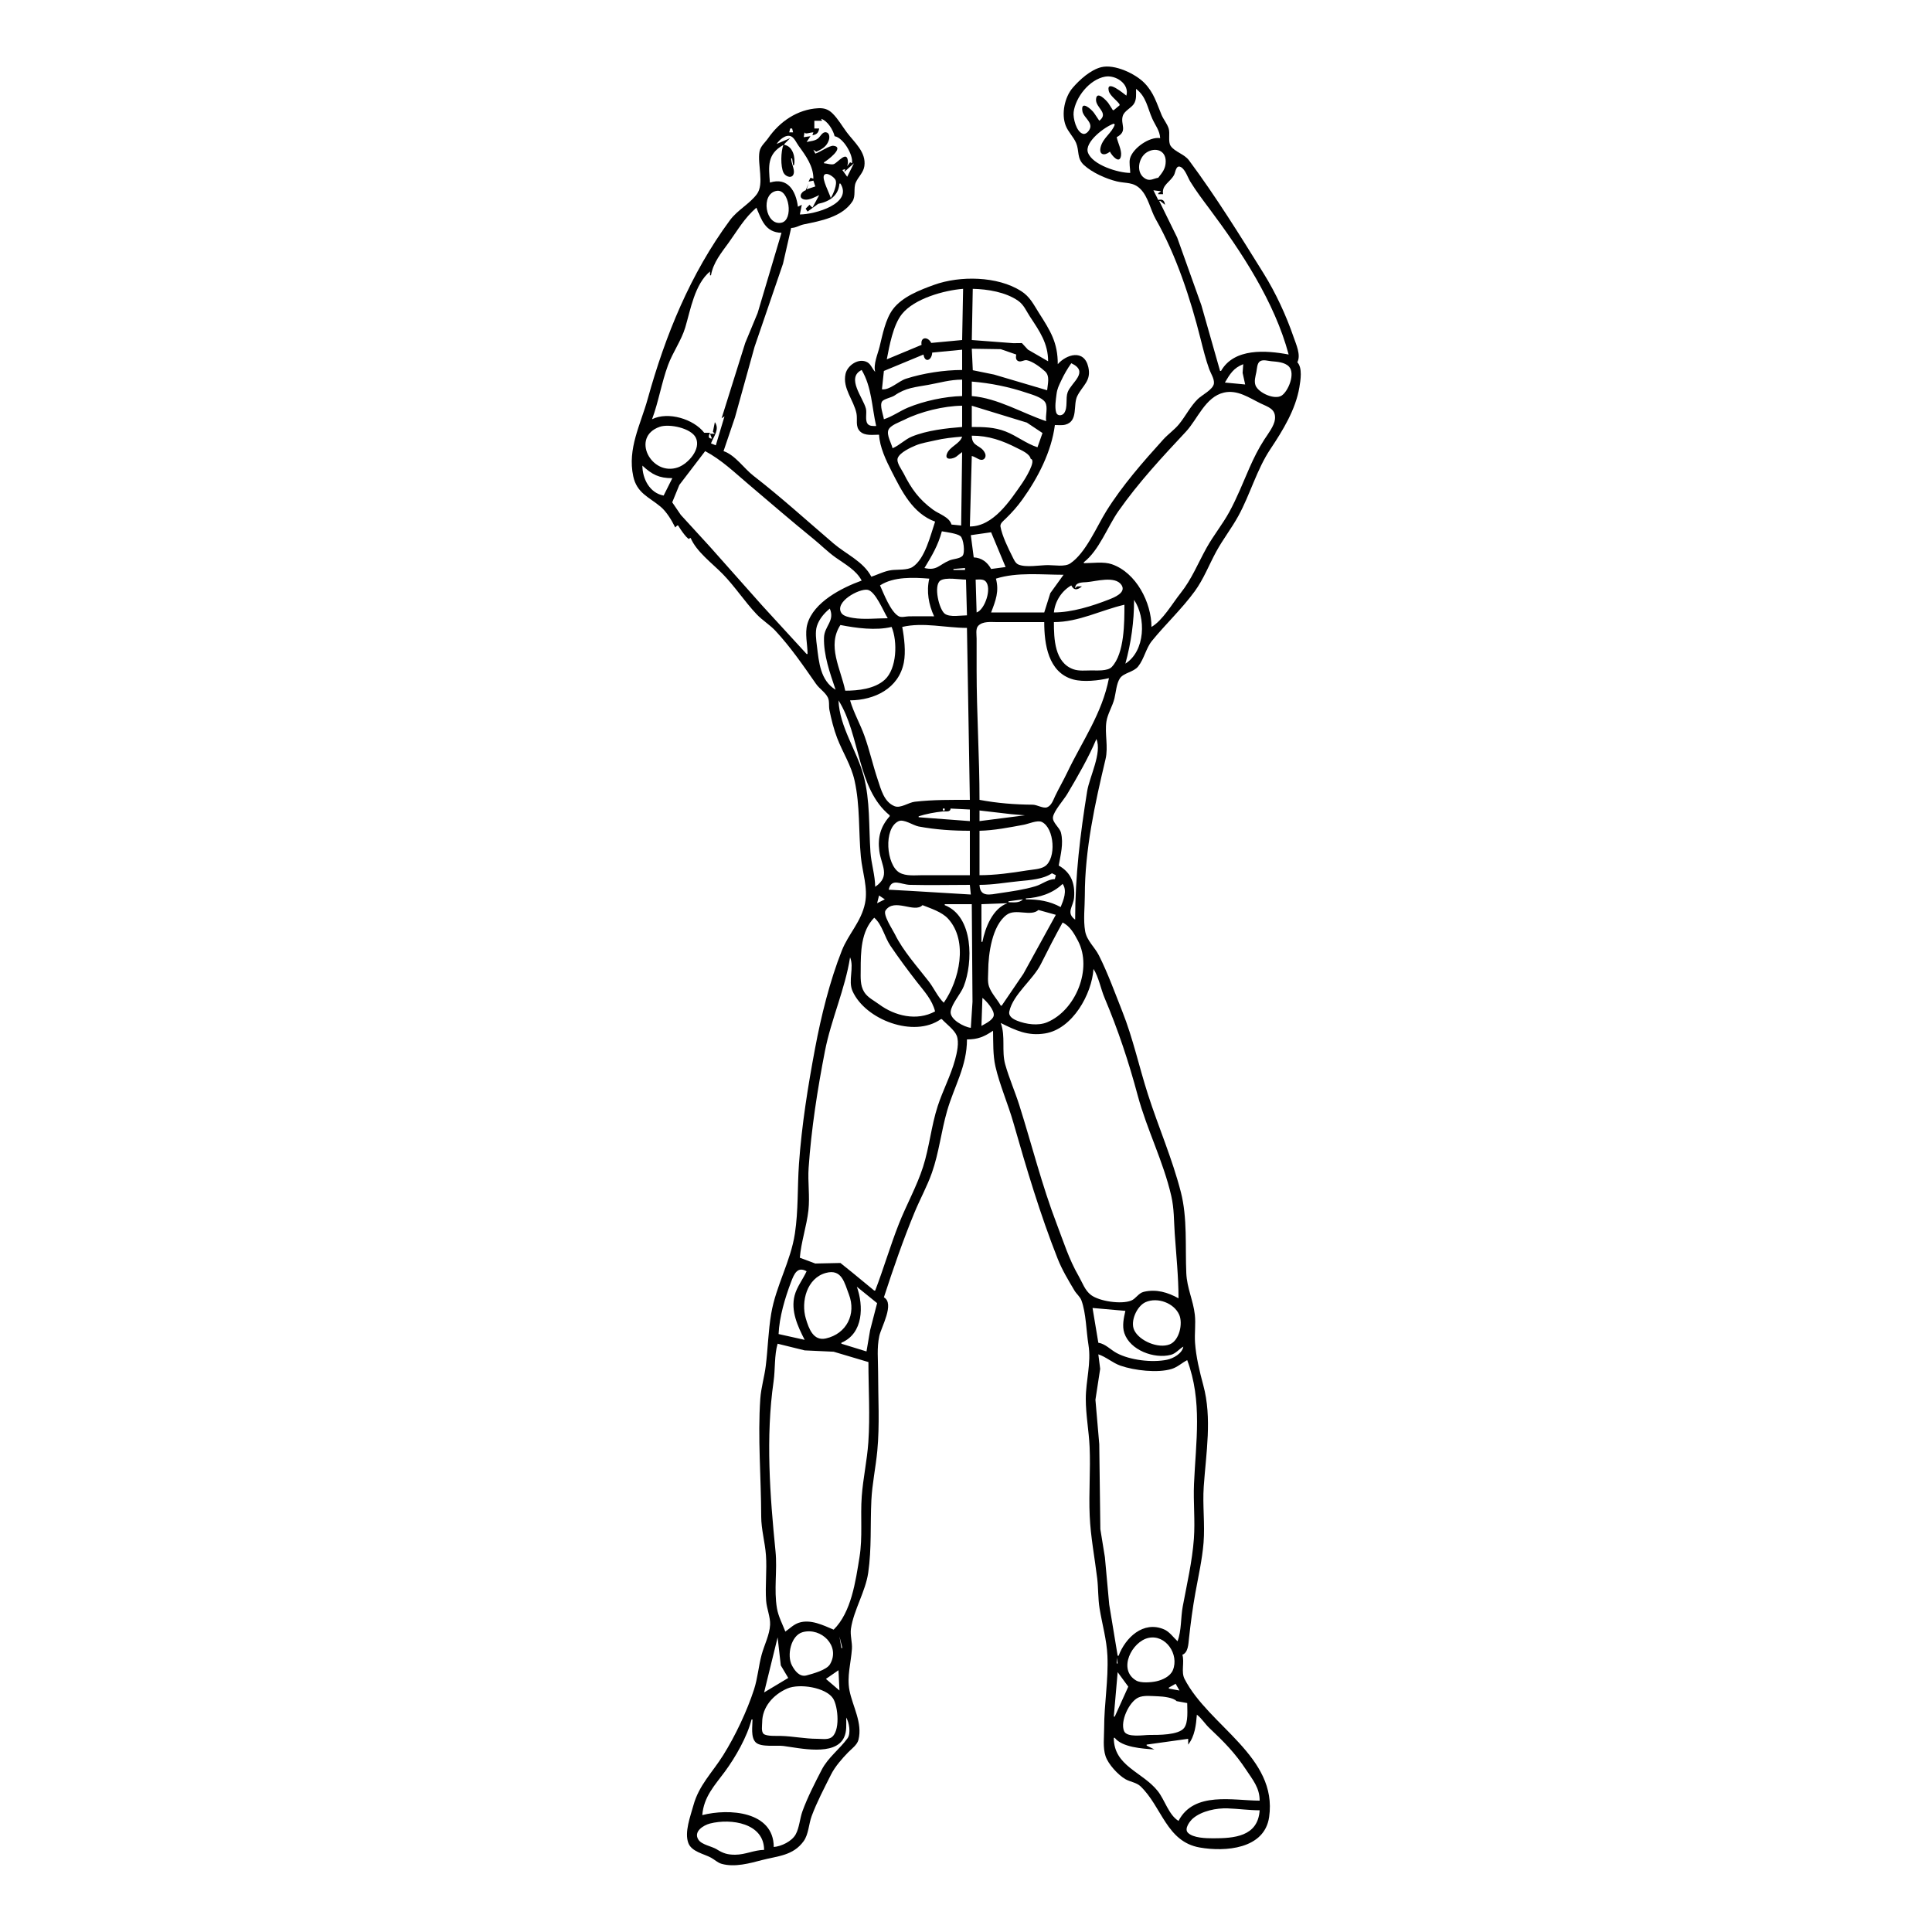 <?xml version="1.0" encoding="UTF-8" standalone="yes"?>
<svg viewBox="0 0 2000 2000" xmlns="http://www.w3.org/2000/svg">
<path d="m0 0v2e3h2e3v-2e3h-2e3z" fill="#fff"/>
<path d="m1092 440c3.53 0 7.57 0.51 11-0.434 13.44-3.695 7.62-20.432 12.18-29.566 5.6-11.206 14.73-15.619 11.43-30-4.36-18.942-22.75-13.135-31.61-3 0-22.508-7.62-34.427-19.46-53-5.69-8.944-9.25-16.805-18.54-22.714-24.49-15.581-63.43-16.018-90-6.425-14.735 5.32-32.829 12.262-42.582 25.139-7.822 10.328-10.833 26.642-13.893 39-1.926 7.781-6.633 18.097-4.525 26-2.98-2.949-4.347-7.889-8.105-9.972-8.844-4.904-20.572 3.045-22.592 11.972-3.39 14.986 8.553 27.179 11.318 41 1.255 6.275-1.446 13.598 3.723 18.606 4.993 4.837 13.309 3.394 19.656 3.394 0.582 12.73 7.326 26.817 13.052 38 10.441 20.391 21.63 43.45 44.948 52-4.666 13.707-10.338 38.605-23.39 46.973-5.367 3.441-15.448 2.454-21.61 3.211-7.208 0.886-14.138 4.579-21 6.816-8.125-15.662-26.13-23.306-39-34.3-27.595-23.575-54.293-47.916-83-70.151-10.005-7.75-18.826-21.418-31-25.549l11.861-35 20.27-73 29.424-86 8.445-37c5.137-0.121 8.333-2.74 13.089-3.725 17.013-3.524 39.63-7.445 50.338-23.789 3.715-5.67 0.849-13.49 3.437-19.486 2.586-5.99 7.956-10.273 8.926-17 2.1-14.567-10.453-24.654-18.181-35-4.905-6.566-8.987-13.919-14.898-19.699-4.308-4.211-8.788-5.58-14.711-5.258-21.709 1.181-39.975 13.99-51.802 30.996-3.175 4.564-7.966 8.205-8.974 13.961-2.271 12.967 5.134 33.485-2.722 43.985-7.676 10.258-20.001 16.335-27.893 27.015-40.926 55.384-66.83 119.09-85.123 185-7.39 26.625-21.089 51.313-14.968 80.004 3.724 17.456 16.198 21.431 28.273 31.495 6.324 5.271 11.576 14.223 15.209 21.505l2-2h1c2.219 3.832 11.469 17.384 12 13h1c5.962 14.1 22.411 26.238 32.961 37.015 12.785 13.061 22.821 28.67 35.328 41.892 5.922 6.259 13.615 10.846 19.523 17.182 15.525 16.654 29.045 36.327 41.963 54.907 3.476 5 9.482 8.577 12.197 14.004 1.919 3.834 0.829 8.851 1.658 13 1.889 9.464 4.525 19.985 7.988 29 5.786 15.064 14.435 27.927 18.018 44 5.85 26.243 4.014 52.539 6.534 79 1.49 15.648 7.54 32.242 4.315 48-3.938 19.245-17.131 31.63-24.01 49-12.428 31.38-21.447 67.9-27.671 101-7.411 39.41-13.906 79.93-16.715 120-1.704 24.31-0.559 47.78-4.223 72-4.373 28.9-19.673 54.05-24.542 83-3.032 18.03-3.385 35.94-5.61 54-1.398 11.35-4.886 22.67-5.66 34-2.756 40.36 0.865 81.57 0.946 122 0.027 13.32 3.977 26.68 4.911 40 1.093 15.61-0.89 31.39 0.178 47 0.566 8.25 4.493 16.92 4.107 25-0.494 10.35-6.1 21.07-8.776 31-3.209 11.92-4.059 24.23-7.88 36-7.268 22.4-19.402 48.04-31.909 68-11.262 17.97-25.146 31.06-30.846 52-3.03 11.13-9.503 27.71-5.185 39 3.391 8.86 15.927 11.02 23.4 15.04 3.706 2 6.894 5.23 11 6.39 13.605 3.83 29.038-0.54 42-3.94 16.105-4.21 32.012-4.4 42.942-19.54 5.153-7.14 5.252-17.79 8.287-25.95 5.452-14.67 13.065-29.02 20.056-43 4.069-8.13 11.41-16.52 17.73-23 3.641-3.73 9.341-7.71 10.667-13 4.387-17.5-6.013-34.44-9.303-51-2.848-14.33 1.562-28.85 2.532-43 0.474-6.93-2.012-14.25-1.012-21 2.875-19.42 15.051-38.3 17.891-58 3.614-25.07 2.022-49.73 3.25-75 0.814-16.75 4.528-34.17 6.13-51 2.57-27 0.83-54.86 0.83-82 0-12.75-1.408-24.52 1.246-37 1.891-8.89 16.224-33.68 4.754-40 9.635-29.61 19.845-59.19 31.758-88 5.675-13.73 13.041-26.99 17.967-41 7.362-20.94 9.575-42.73 15.705-64 7.456-25.87 20.57-46.15 20.57-74 11.28 0 17.65-2.7 27-9 0.24 11.81-0.21 25.46 2.46 37 4.49 19.43 13.01 38.71 18.53 58 13.59 47.57 27.71 95.04 45.89 141 4.63 11.72 11 22.2 17.41 33 2.05 3.44 5.85 6.47 7.21 10.18 4.86 13.27 4.94 31.75 7.24 45.82 3.11 19.01-2.74 37.28-2.74 56 0 17.04 3.22 33.1 3.96 50 1.04 23.63-0.96 47.37 0.08 71 0.96 21.95 5.17 43.29 7.78 65 1.22 10.18 0.79 20.94 2.44 31 2.65 16.19 7.41 32.54 8.13 49 1.11 25.41-3.39 49.51-3.39 75 0 9.3-1.49 20.06 1.47 29 2.72 8.24 13.02 19.46 20.53 23.78 5.02 2.88 11.45 3.37 15.74 7.49 22.12 21.26 26.78 57.23 61.26 63.27 26.11 4.57 66.99 1.81 71.79-31.54 9.01-62.65-62.42-94.04-87.57-143-3.74-7.29 0.1-17.15-2.22-25 6.03-2.31 6.19-11.18 6.83-17 1.7-15.64 3.79-31.48 6.59-47 3.08-17.07 7.1-34.74 8.49-52 1.54-19.23-1.14-38.75 0.18-58 2.38-34.78 8.8-70.79-0.45-105-3.81-14.09-7.52-29.36-8.55-44-0.67-9.6 0.86-19.43-0.22-29-1.68-14.99-8.15-27.51-8.83-43-1.21-27.58 1.28-57.08-5.65-84-8.93-34.72-23.11-67.03-34.03-101-9.21-28.66-15.38-57.81-26.57-86-7.55-19.03-15.02-39.71-24.23-58-4.3-8.53-12.51-15.228-14.23-25-2.06-11.712-0.33-25.114-0.33-37 0-47.487 10.48-95.022 21.41-141 3.09-13.017-0.95-26.276 0.93-39 1.18-8.004 6.4-15.988 8.32-24 1.48-6.158 2.1-15.421 5.62-20.722 3.92-5.899 14.13-6.354 18.93-12.382 6.26-7.844 8.09-18.9 14.35-26.571 14.21-17.413 30.9-32.984 44.28-51.325 9.21-12.63 14.77-27.384 22.19-41 6.94-12.727 15.98-24.235 22.97-37 12.16-22.204 19.02-47.992 33.03-69 13.1-19.648 26.18-41.036 30.06-64 1.24-7.33 3.36-20.179-2.09-26 3.92-7.461-1.28-18.482-3.86-26-7.74-22.552-18.49-45.745-31.08-66-24.51-39.435-49.52-79.726-77.22-117-4.92-6.628-14.51-8.559-18.95-14.929-2.99-4.287-0.46-12.907-2.11-18.076-1.63-5.075-5.25-9.122-7.32-14-5.2-12.318-7.92-22.908-17.63-32.946-9.45-9.766-31.04-19.933-44.83-16.5-11.04 2.747-22.47 13.025-29.67 21.461-8.19 9.59-11.86 26.824-7.14 38.985 2.63 6.797 8.11 11.652 10.8 18.039 3.47 8.226 0.56 15.794 8.05 22.776 8.38 7.803 22.88 14.26 33.96 16.946 9.51 2.306 17.07 0.377 24.6 7.95 8.13 8.174 10.29 21.498 15.86 31.289 21.16 37.213 35.91 82.199 46.41 124 2.61 10.371 5.24 20.917 8.83 31 1.57 4.41 5.51 10.146 4.94 14.985-0.75 6.262-12.38 11.898-16.63 16.054-7.81 7.659-12.55 17.545-19.39 25.96-4.82 5.935-11.31 10.324-16.45 16.001-20.69 22.858-42.52 47.762-58.86 74-10.09 16.194-21.26 43.412-37.4 54.258-5.63 3.781-16.4 1.742-22.91 1.742-8.54 0-22.92 2.785-30.79-0.603-3.22-1.388-4.81-5.472-6.29-8.397-4.39-8.732-10.52-21.254-12.24-30.83-0.61-3.401 3.19-6.073 5.32-8.159 6.54-6.39 12.09-12.572 17.43-20.011 15.97-22.248 30.06-49.412 33.57-77z" fill="#010101"/>
<path d="m1138 125c10.27-8.006-3.8-13.423-3.4-21.981 0.47-10.152 11.03 1.21 12.93 3.979 1.57 2.283 2.93 4.7 4.47 7.002h1l6-5v-1c-2.94-4.243-10.17-9.056-11.25-13.996-2.76-12.659 16.3 3.621 18.25 4.996 3.5-11.958-10.89-21.651-22-19.656-16.27 2.923-30.56 21.28-32.57 36.656-0.79 6.004 2.71 20.691 9.75 22.539 3.6 0.944 7.53-4.371 7.61-7.539 0.14-6.085-7.35-10.098-8.31-15.999-1.95-11.982 9.64-1.683 12.13 1.999l5.39 8m38-33c0 5.325 0.82 11.407-2.51 15.961-3.08 4.197-9.57 6.869-11.19 12.039-2.75 8.821 5.6 15.643-6.3 22 1.1 5.662 5.28 13.293 4.5 18.981-1.34 9.801-9.81-0.223-11.5-3.981-5.71 4.707-11.81 3.412-9.55-5 2.6-9.643 11.53-14.205 14.55-23l-1-1c-9.28 3.079-30.73 19.167-26.74 29.999 4.74 12.852 31.4 20.993 43.74 21.001 0-4.599-1.39-10.608-0.21-15 2.87-10.629 20.25-22.822 31.21-21-0.4-7.777-5.01-13.168-8.1-20-5.02-11.134-6.25-23.142-16.9-31m-326 31 1 2h-8v8h5c-0.697 4.466-2.534 6.303-7 7l1-3c-3.553 0-10.017 3.068-9-1l-1 6 7-1-4 6c3.984-0.96 8.455-1.001 11.791-3.653 2.428-1.93 4.465-6.92 8.166-6.426 3.921 0.524 3.99 5.233 3.083 8.079-2.069 6.494-7.028 9.521-13.04 12l-3-2 2 4c4.932-1.39 14.74-8.648 18.941-8.079 11.946 1.616-7.191 15.63-9.941 17.079v1c3.111 0.159 6.968 1.764 9.982 0.933 4.049-1.118 14.485-15.659 14.781-1.977 0.029 1.35-0.461 2.756-0.763 4.044l3-4 2 1c1.428-8.662-9.048-26.438-18-28-1.562-6.481-7.395-16.1-14-18m-32 10-1 4h4l-1-4h-2m-14 16 14-6-6 6v1c8.891 1.388 11.678 13.407 10 21h-1l-1-7h-1c4e-3 4.81 3.454 10.778 2.793 14.981-1.026 6.53-8.354 4.211-10.614-0.025-3.359-6.294-2.865-22.616-0.179-28.956-17.142 9.562-15.326 22.199-14 39 18.451-5.849 26.911 8.557 29 25l4-2-2 10c15.655 0 55.071-11.22 42-32h-1c-1.034 12.645-10.369 18.666-22 21l-11 8-2-3 4-4 3 3 7-13c-4.145 1.853-10.311 5.413-14.981 4.589-7.167-1.265-4.022-8.137 0.981-9.589l3-7-2 6 9-3-2-6-5 1 2-4 3 1c0.097-12.884-7.787-23.76-15.265-34-2.178-2.984-4.362-8.266-7.864-9.868-5.392-2.467-12.304 3.818-14.871 7.868m395 35c4.41-5.603 7.72-9.451 7.73-17 0-11.604-10.92-14.8-19.69-9.227-8.79 5.59-11.75 21.867-0.85 27.489 4.57 2.358 8.34-0.559 12.81-1.262m-349.33-15.667 0.666 0.334-0.666-0.334m34.333 0.667-10 9 1-3-3 1 5 7 7-14m320 32h-5v-1l3-2-8-1 5 10c4.61-1.008 6.3 0.323 7 5l-5-4h-1l18.64 38 25.02 70 19.34 68h1c13.6-23.87 46.6-21.409 70-17-14.54-54.441-48.81-106.44-82.1-151-6.75-9.024-13.84-18.4-19.73-28-2.58-4.204-5.13-12.409-9.56-14.928-5.28-3.01-5.7 5.111-7.18 7.928-4 7.605-13.09 10.55-11.43 20m-344 4c2.475-3.934 7.054-14.277 4.879-18.815-1.317-2.748-9.248-8.751-11.807-4.812-2.512 3.865 5.681 18.859 6.928 23.627m-56.001-7.427c-17.153 2.907-11.646 36.593 4.997 32.95 12.713-2.782 8.045-35.16-4.997-32.95m-20.999 17.427c-12.579 10.981-18.997 22.729-28.542 36-7.699 10.703-16.069 20.558-18.458 34h-1v-4c-15.925 13.282-20.126 39.573-25.634 58-3.999 13.375-12.952 25.748-17.836 39-6.726 18.252-9.731 37.758-16.53 56 16.513-8.3 43.129-0.227 54 14h6c-1.597 3.145-2.326 6.078 2 6l-2-5h5l-2-2 2-10c5.247 7.408-1.213 14.689-4 22l5 2 9-30-3 2 24.456-78 12.849-31 24.695-83c-16.916-0.407-20.612-13.515-26-26m43.667 0.333 0.666 0.334-0.666-0.334m-0.334 6.334 0.334 0.666-0.334-0.666m91.667 150.33 36-15c-1.398-8.562 6.681-8.727 10-2l32-3 1-53c-19.691 1.557-50.496 10.053-63.362 26.174-9.119 11.425-12.903 32.734-15.638 46.826m89-73-1 53 43 3.261 8.86-0.104 6.28 6.794 20.86 12.049c0-18.465-8.7-30.976-18.64-46-3.9-5.881-6.41-12.489-12.38-16.64-12.92-8.994-31.52-12.041-46.98-12.36m-1 62 1.03 22.258 21.97 4.471 55 16.271c0.5-6.282 3.19-14.646-2.15-19.541-4.41-4.05-12.87-10.428-18.85-11.551-3.02-0.568-5.97 2.169-8.85 0.921-2.94-1.275-2.56-4.293-2.15-6.829l-16-5.536-30-0.464m-41 4c-0.254 7.831-7.544 11.326-9 2l-41 17-2 19c8.149 1.033 16.998-8.437 25-10.995 17.764-5.68 39.438-9.005 58-9.005v-21l-31 3m339.32 9.028c-3.07 2.03-3.07 7.705-3.72 10.972-0.87 4.38-2.55 9.617-0.86 13.995 2.95 7.617 19.83 15.412 27.17 10.402 6.92-4.726 14.14-22.774 7.44-29.899-4.38-4.649-12.44-5.024-18.35-5.573-3.5-0.325-8.47-2.019-11.68 0.103m-195.32 1.972c-4.06 5.72-7.47 11.636-10.44 17.985-2.38 5.101-4.14 8.341-4.84 14.015-0.7 5.665-2.01 13.294-0.4 18.887 1.16 4.052 6.21 3.776 8.36 0.613 3.95-5.82 1.18-15.043 3.58-21.496 3.85-10.3 22.8-21.035 3.74-30.004m178 1c-10.01 3.865-13.66 10.042-19 19l21 2-2.65-12 0.65-9m-380 64c-4.525-19.784-4.487-40.174-15-58-16.38 8.01 1.452 28.529 4.39 40 1.174 4.579-1.088 11.605 1.638 15.566 1.923 2.795 6.011 2.407 8.972 2.434m8-7c8.711-2.757 16.517-8.563 25-12.088 16.358-6.796 38.23-11.546 56-11.912v-17c-12.7 0-22.708 3.171-35 5.384-13.565 2.443-23.256 2.92-35 11.047-3.022 2.091-11.059 3.481-12.883 6.172-2.724 4.019 1.284 13.949 1.883 18.397m91-39v15c26.82 2.138 52.19 17.675 77 26-1.03-5.783 2.12-14.453-1.03-19.532-3.2-5.18-13.48-7.943-18.97-9.794-18.35-6.182-37.72-10.15-57-11.674m116 187v1c9 0 20.41-1.863 29 1.109 25.24 8.734 41 39.695 41 64.891 11.62-6.725 21.73-24.446 30.12-34.961 11.56-14.496 18.03-30.995 26.97-47.039 7.1-12.754 16.43-24.14 23.47-37 8.1-14.789 14.23-30.596 21.02-46 4.42-10.021 9.29-19.808 15.25-29 3.71-5.706 10.31-14.156 11.02-21 1.12-10.709-7.17-12.684-14.85-16.402-11.8-5.71-23.9-14.438-38-11.204-19.2 4.404-27.37 27.67-39.3 40.436-24.72 26.452-48.91 52.382-69.82 82.17-11.36 16.184-20.1 40.823-35.88 53m-198-118c7.224-3.039 12.705-9.069 20-12.074 15.501-6.385 35.362-8.611 52-9.926v-22c-18.819 0.168-43.223 6.119-60 14.605-4.476 2.264-14.513 5.539-16.356 10.58-1.949 5.328 3.121 13.6 4.356 18.815m82-44v22c12.35 0 23.31 0.118 35 4.66 11.51 4.473 21.26 12.546 33 16.34l5.21-14.74-16.21-10.799-37-11.324-20-6.137m-323 21.814c-30.519 10.506-8.621 51.867 19 41.938 10.238-3.68 24.125-18.841 18.272-30.709-4.897-9.929-27.485-14.598-37.272-11.229m323 9.186c0.04 11.907 9.49 9.185 13.66 18.043 1.98 4.184-1.14 8.348-5.66 6.6-2.84-1.1-5-2.864-8-3.643l-2 73c24.43 0 41.71-26.917 54.31-45 2.6-3.742 15-23.619 8.69-25-1.16-5.401-9.37-8.747-14-11.116-15.46-7.904-29.49-12.884-47-12.884m-21 92 10 1 1-76c-2.102 1.463-3.971 3.12-6.005 4.674-2.96 2.264-12.316 4.435-9.819-2.678 2.719-7.744 13.481-10.383 15.824-17.996-9.157 0.723-19.062 1.76-28 3.899-6.545 1.566-13.781 2.599-20 5.17-5.314 2.196-16.522 7.364-18.643 13.115-1.689 4.579 4.096 11.912 6.056 15.816 7.954 15.852 15.992 27.106 30.587 37.711 6.175 4.488 16.731 7.438 19 15.289m-255-76-26.742 35-7.365 18 8.861 12.999 30.207 33.001 54.224 61.039 45.815 49.961h1c-0.028-10.009-3.012-21.147-0.211-31 6.468-22.759 35.652-37.541 56.211-45-5.581-10.756-17.462-17.117-27-23.91-8.198-5.838-15.196-12.946-22.999-19.287-22.696-18.443-45.095-37.782-67.425-56.726-14.608-12.392-27.541-24.973-44.576-34.077m-65 15c0.037 13.514 7.484 28.37 22 31l9-18c-13.814 0-20.96-3.719-31-13m310 68c-3.952 14.778-10.205 25.113-18 38 12.91 3.11 15.086-3.4 26.001-7.906 3.795-1.567 10.524-1.645 13.392-4.683 2.881-3.052 1.128-17.738-2.131-20.387-3.489-2.835-14.704-4.214-19.262-5.024m30 4 3 23c8.12 0.377 14.17 4.91 18 12l15-2-15-36-21 3m-294 1 1 1-1-1m298 32 4 3-4-3m-22 2v1h12v-2l-12 1m44 10c3.48 13.138-0.24 22.671-5 35h55l6.29-20 13.71-19c-22.76 0-48.04-2.944-70 4m-120 7c3.856 8.485 10.94 27.299 19.329 31.933 2.885 1.593 7.504 0.109 10.671 0.071 8.664-0.103 17.335-4e-3 26-4e-3 -5.635-12.005-8.12-25.896-5-39-16.233-1.281-36.789-2.255-51 7m90 31-1-37c-6.547 0-21.086-2.744-26.566 1.028-7.265 4.999-1.321 30.019 4.699 34.369 5.246 3.79 16.641 1.603 22.867 1.603m9-37 1 34c8.46-2.713 16.32-25.506 9.08-32.397-2.49-2.368-6.93-1.603-10.08-1.603m103 9 2-2h5c-4.38 3.689-8.11 4.717-11-1-10.04 5.803-16.84 16.443-18 28 18.61-0.012 39.76-6.621 57-13.4 4.95-1.944 18.3-7.027 12.97-15.031-6.6-9.898-26.86-3.578-35.97-2.953-4.95 0.34-12.1 0.05-12 6.384m-194 31c-4.348-6.814-12.735-28.221-21.015-29.462-8.849-1.326-34.388 12.596-26.957 24.068 2.169 3.349 8.312 4.471 11.972 5.069 11.488 1.878 24.364 0.325 36 0.325m255-19c0 22.666-3.04 44.162-9 66 20.72-13.159 21.43-47.612 9-66m-83 23c0 17.146 0.69 41.788 20 48.752 5.91 2.131 12.82 1.248 19 1.248 5.59 0 16.71 0.875 20.93-3.599 13.25-14.057 13.07-46.404 13.07-64.401-24.49 5.665-47.32 17.997-73 18m-232-14c-5.728 4.704-10.958 10.786-13.301 18-2.031 6.254-0.769 14.606 0.016 21 2.033 16.554 3.537 35.489 19.285 45-5.719-16.937-12.542-35.972-11.985-54 0.372-12.003 11.53-17.149 5.985-30m155 198c18.3 3.447 36.42 4.88 55 5.001 4.51 0.029 11.03 4.219 14.96 2.687 4.6-1.796 6.43-7.652 8.36-11.688 3.88-8.102 8.44-15.865 12.32-24 15.8-33.115 36.22-61.183 43.36-98-10.59 2.529-26.37 4.295-37 1.366-26-7.164-30-36.802-30-59.366h-49c-6.2 0-14.66-1.148-19.4 3.916-2.81 3.008-1.6 9.302-1.6 13.084v33c0 44.694 3 89.143 3 134m-144-181c-14.065 21.554 0.262 45.044 5 68 13.399 0 30.454-1.856 40.896-11.329 12.674-11.5 13.365-39.833 7.104-54.671-16.583 3.948-36.623 1.187-53-2m64 2c2.074 11.172 3.857 25.749 1.621 37-5.309 26.714-30.307 38.791-55.621 39 3.728 12.765 10.512 24.474 14.975 37 5.245 14.722 8.643 30.143 13.64 45 3.393 10.089 6.459 23.106 17.385 27.542 6.254 2.54 14.465-3.845 21-4.592 19.254-2.2 37.745-1.95 57-1.95l-3-178c-21.658 0-45.498-6.12-67-1m-66 76c1.2 27.958 18.948 51.63 25.986 78 6.911 25.893 5.297 52.618 7.103 79 0.83 12.11 4.803 23.872 4.911 36 16.324-11.059 6.247-22.115 4.289-37-1.841-14 1.282-25.45 10.711-36v-1c-33.943-27.642-30.215-83.015-53-119m267 40c-7.96 19.029-19.66 39.25-30.2 57-3.52 5.926-14.04 17.72-14.78 24-0.65 5.55 6.97 10.663 8.3 16 2.84 11.387-0.44 22.955-2.32 34 13.01 7.369 16.97 18.781 15.91 33-0.71 9.508-8.82 15.788 1.09 23 0-45.401 5.24-88.308 12.44-133 2.38-14.781 15.58-39.666 9.56-54m-159 72v2h2v-2h-2m8 0c0 4.001-4.991 2.708-8 3-8.052 0.783-17.355 2.586-25 5v1l53 4v-12l-20-1m30 2v11l47-6-14-1.17-33-3.83m-10 67v-46c-18.012 0-35.268-1.136-53-4.425-5.643-1.047-15.372-8.056-20.871-5.454-15.769 7.461-12.608 45.342 1.004 53.191 6.791 3.917 16.371 2.688 23.867 2.688h49m10-46v46c16 0 33.13-2.317 49-4.92 5.48-0.898 13.9-1.151 18.61-4.255 12.12-7.995 10.01-39.692-3.13-45.952-4.54-2.166-13.69 1.974-18.48 2.866-14.74 2.747-30.98 5.951-46 6.261m75 44c-9.27 6.31-23.08 7.077-34 8.169-13.74 1.374-27.2 3.831-41 3.831 0.58 13.166 10.93 10.07 21 8.579 12.38-1.833 25.01-3.566 37-7.173 6.89-2.074 12.63-7.18 20-7.406l1-4-4-2m-169 17 23 1.264 62 3.736-1-10c-20.647 0-41.36 0.491-62-0.015-9.485-0.232-19.233-7.661-22 5.015m161.67-6.667 0.66 0.334-0.66-0.334m18.33 0.667c-9.91 9.676-24.22 14.37-38 15v1c12.98 0 24.54 1.717 36 8 2.83-6.891 7.13-17.234 2-24m-190 12-2 8 8-4-6-4m134 6v1c5.35 0 11.03 1.058 15-3l-15 2m-28 3v39h1c2.81-14.496 10.65-34.739 26-40l-27 1m-38 0v1c29.92 11.739 29.37 59.341 19.677 84-3.157 8.03-12.377 17.83-13.52 26-1.174 8.4 14.169 16.28 20.843 17l1.74-27-0.74-101h-28m-1 102c16.071-23.03 25.56-63.773 4.536-86.896-6.454-7.099-17.834-10.629-26.536-14.104-8.424 8.726-29.053-7.92-38.267 5.475-3.019 4.389 7.418 20.008 9.627 24.525 8.502 17.387 23.312 33.74 35.141 49 5.222 6.74 9.47 16.33 15.499 22m98-96c-7.94 7.205-23.37-1.883-32.82 4.97-15.22 11.053-19.1 40.663-19.18 58.03-0.02 5.08-0.85 11.12 0.77 16 2.38 7.19 8.56 13.38 12.23 20h1l22.46-33 33.54-61-18-5m-170 8c-13.782 14.043-14 35.613-14 54 0 7.91-0.734 15.92 3.634 22.96 3.535 5.69 10.137 8.81 15.351 12.67 16.308 12.09 39.092 17.69 58.015 7.37-3.054-12.12-11.218-20.74-18.653-30.29-9.505-12.19-18.91-24.911-27.601-37.71-6.057-8.921-8.49-21.923-16.746-29m195 5c-7.86 14.198-15.23 28.468-22.48 43-8.12 16.28-28.76 31.27-32.66 48.99-1.14 5.19 4.11 8.08 8.18 9.7 9.14 3.63 21.6 5.47 30.96 1.56 29.67-12.39 47.11-55.43 31.97-84.25-3.81-7.264-8.29-15.419-15.97-19m-220 36c-5.068 32.63-19.641 64.42-25.999 97-7.729 39.6-14.132 80.64-16.912 121-1.002 14.56 1.41 29.5-0.218 44-1.837 16.36-7.581 32.79-8.871 49l16 5.99 26-0.56 12.286 9.86 22.714 18.71h1c8.741-22.7 15.587-46.38 24.508-69 7.776-19.71 18.567-38.84 25.029-59 6.613-20.63 8.501-42.43 15.198-63 5.326-16.36 13.411-31.32 17.971-48 1.885-6.89 4.44-17.97 1.691-24.91-2.365-5.98-10.975-12.29-15.397-17.09h-1c-27.688 19.77-78.123 0.74-91.443-29-4.838-10.8 1.913-24.35-2.557-35m252 12c-1.74 26.24-21.71 62.11-50 66.78-18.02 2.97-30.54-3.12-46-10.78 5.14 13.99 0.64 28.88 4.64 43 3.96 14.02 10.1 28.02 14.53 42 13.03 41.18 23.3 82.63 38.75 123 7.19 18.77 12.57 36.41 22.72 54 3.81 6.6 6.44 14.86 12.83 19.62 8.74 6.52 31.14 9.8 41.44 5.78 5.04-1.97 7.51-7.75 13.09-9.09 13.03-3.11 24.98 0.56 36 6.69 0-22.17-2.39-44.85-3.91-67-0.92-13.37-0.55-25.77-3.59-39-8.25-35.93-25.27-68.71-34.74-104-9.37-34.96-20.19-67.62-34.3-101-4.02-9.53-5.98-21.29-11.46-30m-116 28 1 1-1-1m1 2-1 29c3.76-2.14 11.42-5.74 12.63-10.3 1.47-5.54-7.67-15.66-11.63-18.7m-211 348 27 6c-7.124-13.85-14.621-29.92-10.387-46 2.367-8.99 8.581-16.64 12.387-25-9.44-5.28-12.863 2.6-16.046 11-6.275 16.55-12.18 36.23-12.954 54m49.004-63.29c-19.72 5.32-26.057 29.68-20.793 47.29 3.078 10.3 7.733 23.5 20.789 20.54 21.39-4.85 31.596-25.2 23.803-45.54-4.6-12-7.282-26.74-23.799-22.29m31.996 14.29c7.053 19.72 6.997 48.26-16 58v1l26 8 3.759-22 7.241-28-21-17m299 15.94c-9.03 3.94-16.24 19.79-11.84 29.06 5.26 11.05 24.95 19.46 36.84 14.63 9.85-4 13.76-21.51 9.72-30.63-5.36-12.11-22.39-18.45-34.72-13.06m-55 6.06 6 36c7.27 1.06 12.65 7.27 19 10.68 13.78 7.39 36.58 10.08 52 6.94 6.67-1.36 15.85-6.52 17-13.62-4.56 2.61-7.66 7.16-13 8.53-17.12 4.39-42.12-4.73-48.08-22.53-2.46-7.36-0.58-15.73 1.08-23l-34-3m-326 37c-3.485 11.79-2.385 26.62-4.17 39-8.313 57.67-3.774 118.26 1.999 176 1.956 19.56-1.846 39.51 1.496 59 1.424 8.31 5.661 16.19 8.675 24 4.57-3.18 8.575-7.38 14-9.15 12.128-3.96 25.302 2.66 36 7.15 18.339-18.05 22.717-50.1 26.754-75 3.411-21.03 0.786-41.85 2.336-63 1.372-18.71 5.531-37.16 6.821-56 1.876-27.4 0.089-55.53 0.089-83l-36-10.71-30-1.39-28-6.9m332 11 1.91 15-4.91 32 3.96 46 1.13 88 4.7 29 4.47 49 8.74 53h1c6.99-18.58 25.42-36.49 47-27.3 5.65 2.41 9.59 8.22 14 12.3 4.23-11.31 3.18-24.23 5.38-36 4.27-22.9 9.83-46.78 11.53-70 1.39-18.9-0.7-38.06 0.13-57 1.91-43.65 8.81-85.69-7.04-128-5.53 2.82-9.94 7.21-16 9.09-14.55 4.52-38.85 1.59-53-3.33-8.33-2.9-14.83-9.09-23-11.76m-306 287.57c-12.251 3.29-16.677 24.08-11.196 34.43 3.021 5.71 8.006 12.35 15.197 10.36 6.506-1.8 20.701-5.49 24.275-11.62 10.974-18.84-9.163-38.31-28.276-33.17m38 4.43 2 12h1l-3-12m-64 1-14 57 25-15-7.721-13-3.279-29m384 0.52c-17.16 3.64-32.27 32.8-12.82 44.16 4.88 2.85 15.46 1.95 20.82 0.8 6.36-1.35 14.5-5.12 17.14-11.49 6.77-16.31-7.37-37.24-25.14-33.47m-33 20.48v6h1l-1-6m-288 13-13 9 14 12-1-21m289 2-4 46h1l14-31-11-15m53 16v1l11 2-4-7-7 4m-395 0.94c-14.456 6.23-25.994 19.18-26 35.06-1e-3 3.15-1.216 9.74 1.603 11.97 3.241 2.57 13.299 1.93 17.397 2.03 12.744 0.3 25.274 3 38 3 4.218 0 10.111 1.02 13.956-1.03 10.322-5.5 7.727-32.95 2.294-40.97-7.594-11.21-34.599-15.52-47.25-10.06m414 15.06-11-2c-3.2-3.67-14.12-4.86-19-4.99-6.25-0.15-15.16-1.45-20.91 1.42-9.33 4.66-18.59 24.34-14.49 34.51 2.89 7.14 20.13 4.06 26.4 4.06 8.63 0 30.12 0.33 35.85-7.3 4.44-5.91 3.15-18.62 3.15-25.7m10 12c-0.85 10.81-2.12 22.22-9 31v-6l-43 6v1l8 4c-12.33-0.76-33.36-2.18-41-12h-1c0 29.38 29.77 35.15 45.58 55.17 7.24 9.16 11.25 24.58 21.42 30.83 16.04-30.92 56.56-21 84-21 0-13.26-7.02-21.32-14.06-32-11.42-17.32-22.91-28.94-37.93-43.09-4.65-4.39-7.93-10.02-13.01-13.91m-363 3c0 6.99 0.804 14.54-2.427 21-9.53 19.05-45.352 10.69-62.573 8.42-7.268-0.95-23.286 1.58-28.686-3.74-5.328-5.24-3.314-16.92-3.314-23.68h-1c-4.509 17.88-16.648 39.1-27.566 53.91-10.707 14.52-21.867 25.94-23.434 45.09 27.644-7.15 73.873-4.02 74 33 7.869-0.65 18.71-5.84 22.686-13.04 3.808-6.9 4.296-16.48 7.009-23.96 5.234-14.42 12.921-29.37 19.974-43 6.547-12.65 18.542-21.31 26.728-32.58 3.659-5.03 1.581-16.46-1.397-21.42m428 96c-11.2 0-22.03-1.58-33-1.98-11.73-0.43-26.77 2.57-35.98 10.32-3.09 2.6-9.35 10.66-5.38 14.81 5.42 5.65 19.18 5.85 26.36 5.85 21.14 0 46.25-1.57 48-29m-513 41c-0.095-27.67-34.108-32.87-56-27.3-6.658 1.7-17.525 8.28-11.972 16.77 3.486 5.32 13.703 6.69 18.972 9.97 6.721 4.18 11.086 5.56 19 5.56 10.571 0 19.766-4.89 30-5z" fill="#fff"/>
</svg>
